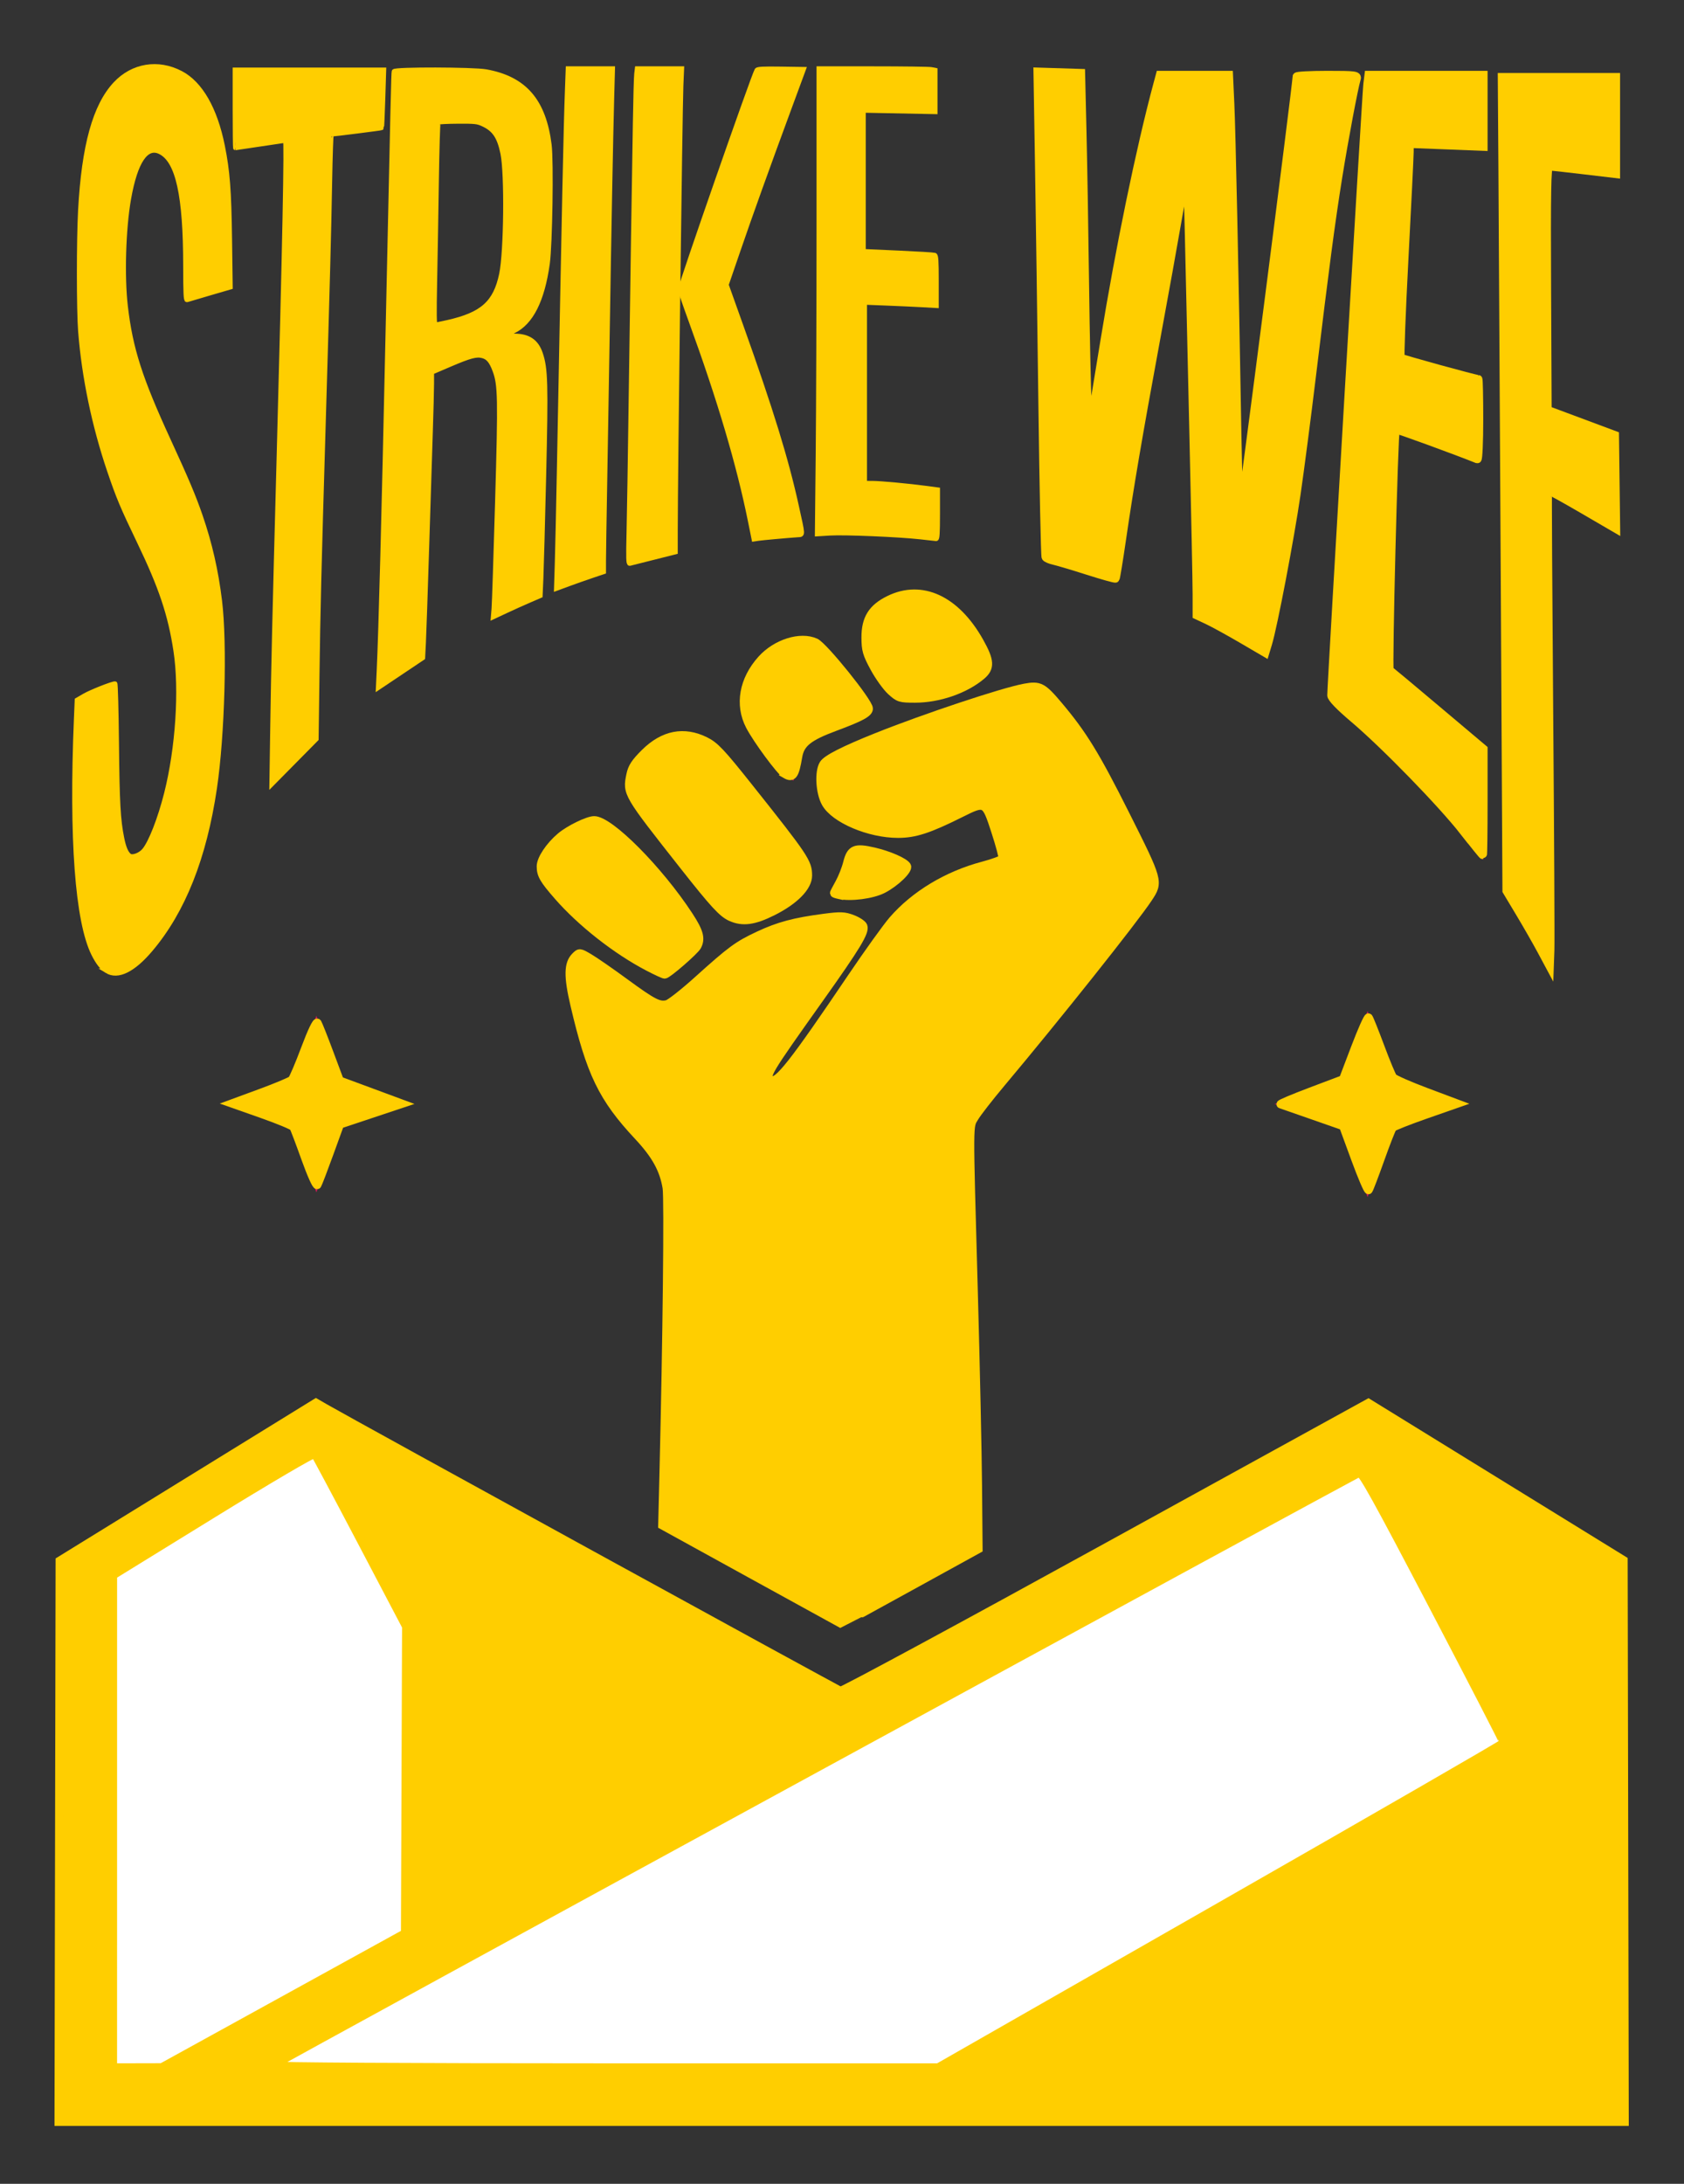 <?xml version="1.0" encoding="UTF-8" standalone="no"?>
<svg
   viewBox="0 0 1440 1866.667"
   height="1866.667"
   width="1440"
   xml:space="preserve"
   id="svg2"
   version="1.1"
   sodipodi:docname="logo-red (Copy).svg"
   inkscape:version="1.2.2 (b0a8486541, 2022-12-01)"
   xmlns:inkscape="http://www.inkscape.org/namespaces/inkscape"
   xmlns:sodipodi="http://sodipodi.sourceforge.net/DTD/sodipodi-0.dtd"
   xmlns="http://www.w3.org/2000/svg"
   xmlns:svg="http://www.w3.org/2000/svg"
   xmlns:rdf="http://www.w3.org/1999/02/22-rdf-syntax-ns#"
   xmlns:cc="http://creativecommons.org/ns#"
   xmlns:dc="http://purl.org/dc/elements/1.1/"><rect x="0" y="0" width="1440" height="1866.667" fill="#333333" stroke="none"/><sodipodi:namedview
     id="namedview70"
     pagecolor="#ffffff"
     bordercolor="#000000"
     borderopacity="0.25"
     inkscape:showpageshadow="2"
     inkscape:pageopacity="0.0"
     inkscape:pagecheckerboard="0"
     inkscape:deskcolor="#d1d1d1"
     showgrid="false"
     inkscape:zoom="0.53842547"
     inkscape:cx="718.76243"
     inkscape:cy="1054.9278"
     inkscape:window-width="1920"
     inkscape:window-height="1011"
     inkscape:window-x="0"
     inkscape:window-y="0"
     inkscape:window-maximized="1"
     inkscape:current-layer="svg2" /><defs
     id="defs6"><clipPath
       id="clipPath34"
       clipPathUnits="userSpaceOnUse"><path
         id="path32"
         d="M 0,1400 H 1080 V 0 H 0 Z" /></clipPath></defs><g
     transform="matrix(1.333,0,0,-1.333,0,1866.667)"
     id="g10"><g
   transform="translate(202.399,501.525)"
   id="g12"><path
     id="path14"
     style="fill:#d61c54;fill-opacity:1;fill-rule:nonzero;stroke:none"
     d="M 0,0 840.275,-462.428 H -165.034 l -0.039,360.722 z" /></g><g
   transform="translate(201.048,468.413)"
   id="g16"><path
     id="path18"
     style="fill:#ffffff;fill-opacity:1;fill-rule:nonzero;stroke:none"
     d="m 0,0 58.517,-111.209 v -281.5 l -186.359,-0.477 v 314.37 z" /></g><g
   transform="translate(877.601,501.525)"
   id="g20"><path
     id="path22"
     style="fill:#d61c54;fill-opacity:1;fill-rule:nonzero;stroke:none"
     d="M 0,0 -840.275,-462.428 H 165.034 l 0.039,360.722 z" /></g><g
   transform="translate(873.177,456.386)"
   id="g24"><path
     id="path26"
     style="fill:#ffffff;fill-opacity:1;fill-rule:nonzero;stroke:none"
     d="m 0,0 -698.512,-381.158 h 426.452 l 363.028,207.28 z" /></g><g
   id="g28"><g
     clip-path="url(#clipPath34)"
     id="g30"><g
       transform="translate(643.286,849.499)"
       id="g36"><path
         id="path38"
         style="fill:#d61c54;fill-opacity:1;fill-rule:nonzero;stroke:none"
         d="m 0,0 c -3.255,10.147 -6.401,20.148 -9.684,30.105 -1.57,4.763 -4.822,4.155 -8.438,2.41 -8.486,-4.095 -16.979,-8.179 -25.537,-12.12 -23.757,-10.938 -45.46,-4.284 -66.111,8.405 -8.072,4.96 -11.28,25.695 -5.506,33.298 1.816,2.392 5.13,4.579 8.053,5.057 15.637,9.856 102.335,40.301 120.722,43.286 6.697,1.088 11.747,1.461 15.656,-3.343 9.943,-12.223 20.946,-23.924 28.812,-37.415 11.929,-20.46 21.539,-42.27 32.157,-63.494 0.921,-1.841 2.53,-4.798 3.649,-6.525 6.494,-10.029 6.393,-17.145 -1.212,-27.299 -12.889,-17.212 -25.797,-34.427 -39.28,-51.173 -22.019,-27.349 -44.355,-54.448 -66.901,-81.365 -5.61,-6.697 -7.995,-13.594 -7.399,-22.261 2.647,-38.5 6.867,-260.165 6.867,-260.165 l -89.135,-49.028 -115.605,63.637 c 0,0 3.33,178.568 3.539,205.427 0.122,15.785 -4.701,29.808 -15.928,40.498 -23.751,22.616 -37.047,50.308 -42.685,82.333 -1.089,6.188 -2.97,12.193 -4.775,18.211 -1.888,6.298 -0.448,11.898 2.126,17.598 1.843,4.081 4.498,5.183 8.369,3.108 2.89,-1.55 5.796,-3.134 8.457,-5.036 11.604,-8.291 23.219,-16.573 34.624,-25.131 4.305,-3.231 10.277,-2.962 14.237,0.682 8.493,7.816 17.374,15.22 25.705,23.201 22.737,21.779 50.884,29.142 81.163,30.894 2.751,0.16 5.679,-0.613 8.342,-1.501 6.995,-2.333 8.835,-6.758 5.422,-13.216 -2.144,-4.059 -4.62,-7.978 -7.274,-11.728 -14.955,-21.132 -30.046,-42.168 -44.997,-63.304 -2.65,-3.747 -4.962,-7.75 -7.185,-11.77 -0.462,-0.834 -0.242,-2.791 0.396,-3.285 0.704,-0.545 2.668,-0.469 3.36,0.147 3.419,3.05 7.182,5.961 9.77,9.659 17.355,24.8 34.988,49.432 51.469,74.809 18.111,27.886 42.224,46.502 75.016,53.363 2.353,0.493 4.651,1.263 6.962,1.948 C -1.961,-0.84 -1.182,-0.466 0,0" /></g><g
       transform="translate(437.668,929.399)"
       id="g40"><path
         id="path42"
         style="fill:#d61c54;fill-opacity:1;fill-rule:nonzero;stroke:none"
         d="m 0,0 c 10.763,-0.063 19.856,-4.323 26.475,-12.503 16.535,-20.438 33.024,-40.94 48.707,-62.029 10.381,-13.958 8.214,-24.034 -6.262,-33.821 -6.647,-4.494 -13.891,-8.884 -21.509,-10.973 -10.108,-2.773 -20.109,0.719 -26.713,8.771 -18.196,22.188 -35.893,44.801 -53.153,67.723 -2.608,3.463 -3.154,9.703 -2.376,14.271 C -32.111,-12.587 -16.093,0.064 0,0" /></g><g
       transform="translate(383.161,874.827)"
       id="g44"><path
         id="path46"
         style="fill:#d61c54;fill-opacity:1;fill-rule:nonzero;stroke:none"
         d="M 0,0 C 2.01,-1.018 6.349,-2.325 9.563,-4.988 31,-22.753 48.82,-43.723 63.325,-67.467 c 5.062,-8.288 4.089,-13.142 -3.168,-19.58 -2.622,-2.326 -5.313,-4.574 -7.898,-6.94 -8.017,-7.337 -8.086,-7.519 -17.514,-2.885 -27.228,13.382 -49.31,33.223 -68.707,56.127 -2.534,2.992 -3.557,8.721 -2.832,12.741 C -34.623,-15.967 -14.409,-0.201 0,0" /></g><g
       transform="translate(509.021,899.716)"
       id="g48"><path
         id="path50"
         style="fill:#d61c54;fill-opacity:1;fill-rule:nonzero;stroke:none"
         d="m 0,0 c -3.797,2.375 -7.521,3.548 -9.405,6.087 -7.258,9.782 -15.382,19.314 -20.521,30.196 -11.732,24.845 11.764,57.242 39.167,54.785 3.668,-0.329 7.941,-2.945 10.426,-5.809 C 28.701,74.845 37.199,63.958 45.692,53.087 50.943,46.365 50.272,43.106 42.289,39.501 34.541,36.003 26.511,32.992 18.373,30.529 8.808,27.633 3.699,21.776 2.831,11.804 2.518,8.204 1.163,4.695 0,0" /></g><g
       transform="translate(587.701,951.049)"
       id="g52"><path
         id="path54"
         style="fill:#d61c54;fill-opacity:1;fill-rule:nonzero;stroke:none"
         d="m 0,0 c -10.032,-1.392 -17.712,2.948 -22.918,12.094 -2.385,4.192 -4.937,8.301 -7.094,12.607 -10.684,21.327 0.633,41.735 24.453,44.405 C 10.795,70.939 23.007,63.46 32.623,51.41 37.629,45.136 41.459,37.831 45.201,30.669 49.365,22.697 48.106,18.733 40.57,13.405 28.608,4.947 15.231,0.584 0,0" /></g><g
       transform="translate(532.918,827.017)"
       id="g56"><path
         id="path58"
         style="fill:#d61c54;fill-opacity:1;fill-rule:nonzero;stroke:none"
         d="m 0,0 c 1.903,2.804 3.818,4.93 4.931,7.414 2.163,4.828 4.704,9.722 5.539,14.841 0.812,4.983 3.024,7.296 7.548,7.027 C 30.023,28.569 41.04,24.822 50.921,17.869 41.58,1.094 20.436,-6.553 0,0" /></g><g
       transform="translate(259.564,692.376)"
       id="g60"><path
         id="path62"
         style="fill:#d61c54;fill-opacity:1;fill-rule:nonzero;stroke:none"
         d="m 0,0 -41.018,-14.008 -15.591,-42.601 -15.619,42.601 -40.99,14.008 40.99,15.479 15.619,41.13 15.591,-41.13 z" /></g><g
       transform="translate(936.915,692.376)"
       id="g64"><path
         id="path66"
         style="fill:#d61c54;fill-opacity:1;fill-rule:nonzero;stroke:none"
         d="M 0,0 -43.214,-14.758 -59.64,-59.64 -76.095,-14.758 -119.28,0 -76.095,16.308 -59.64,59.64 -43.214,16.308 Z" /></g><g
       transform="translate(142.961,966.988)"
       id="g68"><path
         id="path70"
         style="fill:#d61c54;fill-opacity:1;fill-rule:nonzero;stroke:none"
         d="m 0,0 c -0.261,-64.667 -9.137,-135.872 -48.521,-178.938 -60.245,-65.877 -45.387,148.518 -45.499,163.285 8.388,5.857 17.093,8.652 26.038,11.293 -0.415,-34.353 -1.645,-109.734 9.154,-111.459 5.415,0.165 8.842,3.882 11.198,8.68 12.56,25.577 18.668,63.761 19.024,94.468 0.409,35.297 -9.652,68.038 -26.065,99.502 -24.474,46.918 -39.357,110.821 -37.902,163.553 0.863,31.278 -5.94,140.698 48.83,140.422 56.698,-0.285 48.057,-109.57 48.489,-142.176 -9.707,-2.937 -19.402,-5.854 -29.079,-8.69 0.279,18.596 3.635,95.243 -19.778,96.36 -10.213,0.487 -19.342,-26.48 -19.5,-76.948 C -62.258,155.335 4.986,131.225 0,0" /></g><g
       transform="translate(246.435,1355.683)"
       id="g72"><path
         id="path74"
         style="fill:#d61c54;fill-opacity:1;fill-rule:nonzero;stroke:none"
         d="m 0,0 c -0.271,-7.67 -0.542,-21.534 -0.813,-38.215 -11.071,-1.234 -22.134,-2.553 -33.191,-3.959 -1.704,-128.388 -8.434,-259.182 -9.167,-387.55 -9.81,-9.703 -19.613,-18.446 -29.381,-30.489 1.396,138.054 7.632,276.029 9.21,414.096 -11.045,-1.565 -22.081,-3.22 -33.11,-4.97 0.207,21.898 0.414,40.821 0.621,50.559 C -63.888,-0.321 -31.944,-0.146 0,0" /></g><g
       transform="translate(323.886,1270.111)"
       id="g76"><path
         id="path78"
         style="fill:#d61c54;fill-opacity:1;fill-rule:nonzero;stroke:none"
         d="m 0,0 c 0.687,44.55 -5.31,54.267 -35.331,51.724 -2.551,-0.235 -5.1,-0.475 -7.649,-0.718 -0.699,-43.043 -1.154,-86.095 -2.236,-129.131 2.554,0.504 5.11,1.017 7.667,1.536 30.115,6.129 36.657,18.075 37.278,59.017 C -0.181,-11.791 -0.09,-5.9 0,0 m 24.27,-213.126 c -0.452,-18.631 -0.747,-33.362 -1.247,-39.01 -10.256,-4.749 -22.522,-9.635 -30.82,-14.2 0,0 0.847,14.109 1.375,32.348 0.879,30.397 1.738,60.795 2.614,91.192 1.743,60.283 -16.382,44.567 -34.48,37.251 -2.671,-1.078 -5.342,-2.206 -8.013,-3.385 -1.958,-63.679 -3.651,-119.421 -5.814,-183.093 -9.643,-5.974 -24.687,-16.656 -29.373,-19.504 4.756,132.361 6.275,264.751 9.911,397.126 12.25,0.056 24.502,0.108 36.754,0.156 C 21.754,87.466 31.822,58.226 29.544,5.297 29.462,-0.322 29.379,-5.959 29.296,-11.528 28.669,-54.24 21.652,-77.578 1.564,-84.674 c 16.765,-0.902 25.865,0.488 24.615,-49.974 -0.582,-23.429 -1.26,-51.779 -1.909,-78.478" /></g><g
       transform="translate(356.66,1022.185)"
       id="g80"><path
         id="path82"
         style="fill:#d61c54;fill-opacity:1;fill-rule:nonzero;stroke:none"
         d="m 0,0 c 2.582,111.958 3.867,221.994 7.086,333.93 9.803,0.026 19.606,0.051 29.41,0.073 C 33.859,226.292 32.692,118.738 30.736,11.011 20.991,7.913 7.835,2.95 0,0" /></g><g
       transform="translate(485.214,1356.332)"
       id="g84"><path
         id="path86"
         style="fill:#d61c54;fill-opacity:1;fill-rule:nonzero;stroke:none"
         d="m 0,0 c 10.295,0.009 20.589,0.015 30.883,0.02 0,0 -34.815,-93.02 -49.798,-138.978 19.465,-55.522 37.468,-100.051 48.857,-160.397 -10.661,-0.479 -21.329,-1.698 -32.006,-2.861 -11.21,59.5 -27.411,104.979 -47.613,159.734 C -34.644,-95.405 0,0 0,0 m -82.485,-318.427 c 1.68,106.007 2.68,212.323 5.127,318.315 9.804,0.02 19.608,0.037 29.413,0.053 -2.011,-103.244 -2.722,-207.244 -3.914,-310.501 -10.198,-2.342 -20.08,-4.829 -30.626,-7.867" /></g><g
       transform="translate(599.925,1355.911)"
       id="g88"><path
         id="path90"
         style="fill:#d61c54;fill-opacity:1;fill-rule:nonzero;stroke:none"
         d="m 0,0 c 0.08,-5.21 0.16,-17.684 0.24,-28 -15.26,0.463 -30.523,0.767 -45.786,0.88 0.047,-31.305 0.082,-58.503 0.12,-89.808 15.425,-0.228 30.849,-0.947 46.266,-2.125 0.08,-12.553 0.16,-24.047 0.24,-33.281 -15.479,1.069 -30.968,1.734 -46.458,1.939 0.04,-23.537 0.072,-65.126 0.116,-114.589 15.651,-0.753 31.316,-2.225 46.981,-4.544 0.101,-19.819 0.208,-9.784 0.314,-32.268 -25.925,3.321 -51.792,4.227 -77.671,3.462 0.157,99.592 0.255,199.186 0.63,298.777 C -50.005,0.45 -25.003,0.355 0,0" /></g><g
       transform="translate(795.139,1067.461)"
       id="g92"><path
         id="path94"
         style="fill:#d61c54;fill-opacity:1;fill-rule:nonzero;stroke:none"
         d="m 0,0 36.256,285.126 c 0,0 29.079,-0.103 39.956,-0.16 C 48.23,162.044 48.209,34.354 17.034,-87.504 c -13.8,9.015 -29.256,17.166 -44.845,25.27 -2.102,95.449 -4.625,190.106 -6.127,285.566 -13.979,-89.258 -33.46,-173.624 -44.758,-263.656 -15.695,5.711 -31.663,10.425 -47.412,14.745 -1.216,104.724 -2.141,208.144 -4.408,312.851 9.805,-0.201 19.608,-0.406 29.412,-0.603 1.964,-77.5 2.765,-155.061 4.119,-232.575 11.13,75.254 25.221,158.487 45.288,231.693 15.293,-0.223 30.585,-0.387 45.876,-0.454 C -3.174,190.266 0,0 0,0" /></g><g
       transform="translate(951.529,1351.979)"
       id="g96"><path
         id="path98"
         style="fill:#d61c54;fill-opacity:1;fill-rule:nonzero;stroke:none"
         d="m 0,0 0.519,-46.735 -47.029,2.023 -6.974,-136.425 51.311,-13.582 -0.016,-53.102 -54.147,20.47 -4.377,-152.79 61.11,-51.397 c 0,0 -0.776,-45.3 -0.397,-71.487 -35.16,48.898 -77.526,85.202 -98.779,102.431 L -74.955,0.441 Z" /></g><g
       transform="translate(1037.368,1351.312)"
       id="g100"><path
         id="path102"
         style="fill:#d61c54;fill-opacity:1;fill-rule:nonzero;stroke:none"
         d="m 0,0 v -63.73 l -45.202,5.306 0.721,-155.038 L 0,-230.184 v -61.565 l -44.305,25.814 c 0,0 1.674,-231.062 2.258,-309.16 -7.135,13.473 -20.11,37.825 -29.803,52.362 -1.949,177.168 -0.931,346.137 -3.076,523.302 C -49.946,0.398 -24.971,0.209 0,0" /></g></g></g>
</g><path
     style="fill:#ffce00;fill-opacity:1;fill-rule:evenodd;stroke:#ffce00;stroke-width:4.019;stroke-linecap:square;stroke-dasharray:none;stroke-opacity:1;paint-order:fill markers stroke"
     d="m 786.965,458.993 c -18.351,-2.043 -64.657,-3.987 -77.125,-3.236 l -11.016,0.663 0.702,-68.4 c 0.386,-37.62 0.702,-127.106 0.702,-198.857 V 58.705 h 46.409 c 25.525,0 47.896,0.297 49.714,0.661 l 3.305,0.661 v 17.761 17.761 l -30.675,-0.603 -30.675,-0.603 v 60.256 60.256 l 29.72,1.329 c 16.346,0.731 30.387,1.586 31.204,1.899 1.206,0.463 1.484,4.569 1.484,21.884 v 21.314 l -11.9,-0.671 c -6.545,-0.369 -20.348,-1.002 -30.675,-1.407 L 739.367,258.466 v 77.292 77.292 l 6.611,0.021 c 7.012,0.022 31.12,2.265 46.541,4.329 l 9.255,1.239 V 439.645 c 0,16.179 -0.304,20.97 -1.322,20.854 -0.727,-0.083 -6.796,-0.761 -13.486,-1.506 z"
     id="path4710" /><path
     style="fill:#ffce00;fill-opacity:1;fill-rule:evenodd;stroke:#ffce00;stroke-width:4.019;stroke-linecap:square;stroke-dasharray:none;stroke-opacity:1;paint-order:fill markers stroke"
     d="m 641.639,445.669 c -9.827,-48.713 -26.23,-104.093 -50.753,-171.348 -5.018,-13.762 -9.124,-25.736 -9.124,-26.61 0,-3.589 62.569,-183.076 65.439,-187.72 0.626,-1.013 5.526,-1.265 20.362,-1.046 l 19.538,0.288 -12.493,33.848 C 655.756,144.16 641.796,183.033 630.899,214.803 l -9.824,28.639 12.621,35.355 c 25.695,71.977 38.55,113.698 47.396,153.823 5.706,25.881 5.63,24.275 1.156,24.582 -9.456,0.647 -30.521,2.555 -33.848,3.065 l -3.702,0.568 z"
     id="path4712" /><path
     style="fill:#ffce00;fill-opacity:1;fill-rule:evenodd;stroke:#ffce00;stroke-width:4.019;stroke-linecap:square;stroke-dasharray:none;stroke-opacity:1;paint-order:fill markers stroke"
     d="m 537.782,454.665 c 0.361,-15.034 1.132,-63.272 1.714,-107.195 0.582,-43.923 1.518,-108.181 2.079,-142.796 0.562,-34.615 1.286,-79.596 1.61,-99.957 0.324,-20.362 0.836,-39.044 1.137,-41.517 l 0.548,-4.495 h 19.049 19.049 l -0.616,14.544 c -0.829,19.573 -4.801,333.466 -4.816,380.556 l -0.006,18.012 -18.775,4.729 c -10.326,2.601 -19.417,4.892 -20.202,5.092 -1.183,0.3 -1.315,-4.316 -0.772,-26.973 z"
     id="path4714" /><path
     style="fill:#ffce00;fill-opacity:1;fill-rule:evenodd;stroke:#ffce00;stroke-width:4.019;stroke-linecap:square;stroke-dasharray:none;stroke-opacity:1;paint-order:fill markers stroke"
     d="m 476.417,481.564 c 0.365,-11.794 1.136,-46.194 1.712,-76.446 4.61,-241.876 5.747,-295.465 6.959,-328.167 L 485.764,58.705 h 19.054 19.054 l -0.694,25.122 c -0.876,31.694 -2.414,112.842 -3.834,202.295 -0.605,38.105 -1.563,94.986 -2.128,126.401 -0.566,31.415 -1.03,61.418 -1.032,66.672 l -0.003,9.554 -9.784,3.288 c -5.381,1.808 -14.478,5.016 -20.214,7.129 l -10.43,3.842 0.664,-21.443 z"
     id="path4716" /><path
     style="fill:#ffce00;fill-opacity:1;fill-rule:evenodd;stroke:#ffce00;stroke-width:4.019;stroke-linecap:square;stroke-dasharray:none;stroke-opacity:1;paint-order:fill markers stroke"
     d="m 324.111,573.655 c 1.592,-33.696 4.213,-133.264 7.486,-284.361 4.517,-208.524 4.947,-226.857 5.358,-228.209 0.592,-1.953 67.801,-1.793 78.741,0.188 32.868,5.951 49.276,24.958 54.01,62.566 1.788,14.203 0.682,85.293 -1.578,101.496 -4.383,31.413 -14.033,50.535 -29.118,57.697 -2.854,1.355 -4.955,2.843 -4.669,3.305 0.286,0.463 2.753,0.844 5.482,0.848 11.924,0.014 18.828,4.675 22.343,15.085 4.357,12.901 4.71,25.782 2.858,104.162 -0.945,40.001 -2.015,79.479 -2.377,87.729 l -0.658,15.001 -9.131,3.921 c -5.022,2.156 -14.075,6.234 -20.118,9.062 l -10.987,5.141 0.594,-7.139 c 0.327,-3.926 1.675,-44.645 2.997,-90.486 2.595,-89.975 2.384,-100.782 -2.206,-113.05 -2.952,-7.89 -5.655,-11.149 -10.314,-12.435 -5.391,-1.488 -10.842,-0.047 -28.596,7.56 l -15.073,6.458 -0.008,9.614 c -0.004,5.288 -0.473,23.656 -1.041,40.818 -0.568,17.162 -1.985,61.905 -3.148,99.428 -1.163,37.524 -2.409,74.068 -2.769,81.211 l -0.654,12.986 -19.045,12.756 -19.045,12.756 z m 58.541,-298.066 c 29.849,-6.684 41.068,-16.71 46.209,-41.298 3.981,-19.039 4.673,-85.739 1.07,-103.181 -2.949,-14.276 -7.18,-20.542 -16.893,-25.019 -4.805,-2.215 -6.713,-2.424 -21.4,-2.35 -8.868,0.045 -16.463,0.421 -16.878,0.835 -0.414,0.414 -1.088,23.225 -1.498,50.69 -0.41,27.465 -1.077,66.239 -1.483,86.165 -0.539,26.452 -0.419,36.228 0.445,36.228 0.651,0 5.343,-0.931 10.428,-2.07 z"
     id="path4718" /><path
     style="fill:#ffce00;fill-opacity:1;fill-rule:evenodd;stroke:#ffce00;stroke-width:4.019;stroke-linecap:square;stroke-dasharray:none;stroke-opacity:1;paint-order:fill markers stroke"
     d="m 233.084,622.291 c 0.807,-53.73 1.68,-90.669 5.446,-230.395 4.961,-184.051 6.717,-271.842 5.437,-271.842 -0.386,0 -10.054,1.428 -21.485,3.173 -11.431,1.745 -20.947,3.173 -21.147,3.173 -0.2,0 -0.363,-14.994 -0.363,-33.319 V 59.763 h 63.623 63.623 l -0.762,24.579 c -0.419,13.519 -0.925,24.743 -1.125,24.943 -0.281,0.281 -40.116,5.34 -42.955,5.455 -0.346,0.014 -0.956,17.994 -1.355,39.956 -0.836,45.948 -1.786,81.733 -5.412,203.881 -3.938,132.639 -4.675,162.399 -5.452,220.113 l -0.713,52.988 -19.04,19.274 -19.04,19.274 z"
     id="path4720" /><path
     style="fill:#ffce00;fill-opacity:1;fill-rule:evenodd;stroke:#ffce00;stroke-width:4.019;stroke-linecap:square;stroke-dasharray:none;stroke-opacity:1;paint-order:fill markers stroke"
     d="M 91.353,829.89 C 87.417,827.49 83.718,822.769 80.099,815.525 66.169,787.643 60.92,716.705 65.216,614.417 l 0.672,-16.001 6.457,-3.74 c 5.543,-3.21 23.413,-10.27 25.996,-10.27 0.473,0 1.097,23.204 1.386,51.565 0.513,50.336 1.312,64.731 4.462,80.401 1.643,8.174 3.565,12.753 6.309,15.031 2.514,2.087 9.257,-0.272 12.821,-4.485 5.582,-6.599 13.469,-26.76 18.994,-48.554 9.789,-38.618 13.084,-88.683 8.028,-121.989 C 145.611,525.216 137.802,501.923 118.959,462.765 104.724,433.184 101.31,425.05 93.59,402.318 80.516,363.819 71.842,322.07 68.803,283.001 67.415,265.157 67.399,205.044 68.776,179.817 71.797,124.471 81.224,90.425 98.701,71.742 113.496,55.926 135.188,52.368 154.606,62.572 c 16.849,8.854 29.32,30.615 35.67,62.242 4.325,21.544 5.567,37.668 6.148,79.86 l 0.561,40.723 -17.839,5.207 c -9.812,2.864 -18.434,5.414 -19.162,5.666 -1.037,0.36 -1.325,-5.899 -1.334,-29.007 -0.023,-60.146 -6.463,-89.476 -21.356,-97.256 -12.067,-6.304 -21.577,7.685 -27.252,40.086 -4.502,25.708 -5.699,66.267 -2.709,91.828 4.252,36.351 12.363,61.644 36.745,114.592 15.447,33.545 21.566,48.042 27.248,64.568 8.113,23.592 13.385,46.697 16.532,72.456 4.488,36.729 2.357,114.975 -4.365,160.244 -8.812,59.345 -26.83,104.76 -54.614,137.66 -15.004,17.766 -28.095,24.202 -37.528,18.449 z"
     id="path4722" /><path
     style="fill:#ffce00;fill-opacity:1;fill-rule:evenodd;stroke:#ffce00;stroke-width:7.058;stroke-linecap:square;stroke-dasharray:none;stroke-opacity:1;paint-order:fill markers stroke"
     d="m 1061.826,546.253 c -11.017,-6.444 -24.181,-13.659 -29.252,-16.034 l -9.22,-4.319 -0.013,-17.791 c -0.01,-9.785 -1.22,-70.027 -2.694,-133.87 -1.474,-63.844 -3.237,-141.404 -3.917,-172.355 -0.68,-30.952 -1.571,-55.942 -1.979,-55.534 -0.408,0.408 -3.687,17.793 -7.287,38.632 -3.599,20.839 -12.331,69.231 -19.403,107.537 -14.675,79.483 -22.115,123.174 -28.799,169.121 -2.571,17.671 -4.999,32.454 -5.396,32.852 -0.397,0.397 -11.043,-2.571 -23.657,-6.596 -12.614,-4.025 -25.641,-7.908 -28.949,-8.628 -3.308,-0.72 -6.496,-2.087 -7.084,-3.039 -0.588,-0.952 -1.808,-59.6 -2.711,-130.33 -0.903,-70.73 -2.22,-163.702 -2.928,-206.605 l -1.286,-78.005 18.552,0.582 18.552,0.582 1.195,50.493 c 0.658,27.771 1.642,86.013 2.188,129.427 0.546,43.414 1.542,90.217 2.214,104.007 l 1.222,25.073 2.42,-13.93 c 1.331,-7.661 6.229,-37.331 10.884,-65.933 12.921,-79.385 30.512,-164.629 45.322,-219.628 l 2.124,-7.887 h 29.454 29.454 l 1.129,24.609 c 1.117,24.347 3.591,140.175 6.012,281.457 0.688,40.138 1.818,72.315 2.511,71.505 1.004,-1.174 48.553,-371.062 48.358,-376.177 -0.029,-0.766 11.704,-1.393 26.074,-1.393 24.021,0 26.047,0.262 25.138,3.25 -2.322,7.631 -10.714,52.25 -15.807,84.041 -6.172,38.531 -11.344,77.618 -22.485,169.94 -4.191,34.731 -10.119,80.28 -13.172,101.221 -5.497,37.7 -19.778,112.527 -24.357,127.617 l -2.374,7.823 z"
     id="path4724" /><path
     style="fill:#ffce00;fill-opacity:1;fill-rule:evenodd;stroke:#ffce00;stroke-width:7.058;stroke-linecap:square;stroke-dasharray:none;stroke-opacity:1;paint-order:fill markers stroke"
     d="m 1251.755,710.869 c -18.829,-24.093 -67.558,-74.136 -94.006,-96.539 -12.409,-10.511 -19.247,-17.607 -19.276,-20.004 -0.089,-7.231 29.869,-514.584 30.844,-522.356 l 0.99,-7.893 h 49.104 49.104 v 30.667 30.667 l -31.573,-1.241 -31.574,-1.241 -0.065,7.255 c -0.036,3.99 -2.044,44.865 -4.463,90.832 -2.419,45.967 -3.852,84.122 -3.185,84.788 0.979,0.977 63.852,18.291 66.42,18.291 0.4,0 0.727,15.531 0.727,34.514 0,18.983 -0.683,34.236 -1.519,33.895 -16.517,-6.733 -69.348,-26.009 -69.842,-25.483 -1.518,1.616 -6.634,204.814 -5.182,205.803 0.866,0.59 19.278,15.987 40.916,34.216 l 39.341,33.143 v 45.326 c 0,24.929 -0.26,45.326 -0.578,45.326 -0.318,0 -7.599,-8.985 -16.181,-19.966 z"
     id="path4726" /><path
     style="fill:#ffce00;fill-opacity:1;fill-rule:evenodd;stroke:#ffce00;stroke-width:7.058;stroke-linecap:square;stroke-dasharray:none;stroke-opacity:1;paint-order:fill markers stroke"
     d="m 1317.859,812.249 c -4.016,-7.493 -12.314,-21.982 -18.441,-32.197 l -11.14,-18.573 -1.45,-268.375 c -0.797,-147.606 -1.692,-304.105 -1.989,-347.774 l -0.539,-79.399 48.753,8.88e-4 48.753,8.89e-4 v 41.393 41.393 l -27.395,-3.24 c -15.067,-1.782 -28.446,-3.276 -29.732,-3.319 -1.857,-0.063 -2.238,21.346 -1.857,104.13 l 0.48,104.209 28.788,10.739 28.788,10.739 0.5,40.01 0.5,40.01 -28.888,-16.836 c -15.888,-9.26 -29.111,-16.517 -29.385,-16.127 -0.273,0.39 0.185,85.958 1.018,190.151 0.833,104.193 1.294,195.572 1.025,203.065 l -0.489,13.624 z"
     id="path4728" /><path
     style="fill:#ffce00;fill-opacity:1;fill-rule:evenodd;stroke:#ffce00;stroke-width:7.058;stroke-linecap:square;stroke-dasharray:none;stroke-opacity:1;paint-order:fill markers stroke"
     d="m 643.02,1346.002 -76.671,-42.2 1.091,-44.574 c 2.794,-114.133 4.117,-234.917 2.672,-243.847 -2.539,-15.691 -9.44,-28.194 -24.377,-44.167 -30.549,-32.667 -40.833,-53.902 -54.548,-112.646 -5.615,-24.05 -5.431,-34.847 0.699,-40.977 3.703,-3.703 3.712,-3.702 11.938,1.119 4.528,2.653 18.176,12.102 30.33,20.998 24.299,17.785 29.404,20.413 36.295,18.683 2.551,-0.64 14.19,-9.769 25.865,-20.286 29.121,-26.233 34.469,-30.169 52.426,-38.584 17.059,-7.994 30.602,-11.616 55.78,-14.919 14.259,-1.87 17.454,-1.75 24.445,0.92 4.423,1.689 8.57,4.445 9.214,6.123 1.848,4.816 -5.509,16.983 -37.351,61.771 -45.486,63.979 -46.883,66.319 -41.537,69.623 5.526,3.415 19.011,-13.718 68.902,-87.545 14.148,-20.936 29.994,-42.994 35.213,-49.019 18.726,-21.616 46.653,-38.44 77.204,-46.511 8.778,-2.319 16.291,-5.112 16.694,-6.208 0.403,-1.095 -2.396,-11.603 -6.221,-23.35 -8.317,-25.544 -8.59,-25.685 -29.535,-15.23 -27.342,13.649 -39.153,17.5 -53.679,17.5 -24.545,0 -54.157,-12.565 -61.828,-26.235 -5.015,-8.937 -6.025,-26.693 -1.894,-33.308 2.761,-4.42 17.531,-11.941 45.261,-23.044 41.227,-16.508 107.93,-38.711 126.741,-42.188 12.797,-2.366 15.42,-1.007 28.908,14.978 20.925,24.798 31.769,42.456 57.299,93.314 28.701,57.174 28.822,57.616 19.555,71.585 -12.514,18.865 -78.119,101.313 -126.044,158.403 -10.014,11.929 -20.095,24.884 -22.402,28.788 -5.067,8.573 -5.016,-0.29 -0.85,149.179 1.723,61.8 3.346,136.563 3.608,166.138 l 0.476,53.774 -58.372,32.125 c -32.105,17.669 -58.431,32.101 -58.504,32.072 -0.072,-0.029 -34.634,-19.043 -76.803,-42.253 z"
     id="path4730" /><path
     style="fill:#ffce00;fill-opacity:1;fill-rule:evenodd;stroke:#ffce00;stroke-width:7.058;stroke-linecap:square;stroke-dasharray:none;stroke-opacity:1;paint-order:fill markers stroke"
     d="m 717.369,764.92 c -2.298,-0.502 -4.179,-1.168 -4.179,-1.479 0,-0.311 2.033,-4.223 4.519,-8.693 2.485,-4.47 5.528,-12.169 6.761,-17.108 2.988,-11.966 6.552,-13.492 22.745,-9.737 12.85,2.98 26.048,8.745 28.277,12.351 1.869,3.024 -9.875,14.364 -20.513,19.808 -9.195,4.706 -27.49,7.068 -37.61,4.857 z"
     id="path4732" /><path
     style="fill:#ffce00;fill-opacity:1;fill-rule:evenodd;stroke:#ffce00;stroke-width:7.058;stroke-linecap:square;stroke-dasharray:none;stroke-opacity:1;paint-order:fill markers stroke"
     d="m 624.97,783.908 c -7.269,-3.261 -14.547,-11.179 -40.245,-43.787 -48.884,-62.026 -48.84,-61.95 -45.591,-77.862 1.306,-6.397 4.002,-10.524 12.183,-18.645 15.978,-15.863 33.515,-19.296 51.862,-10.153 8.245,4.109 13.434,9.617 37.177,39.467 47.845,60.152 50.548,64.189 50.548,75.501 0,9.678 -11.453,21.332 -30.173,30.701 -16.012,8.014 -25.67,9.305 -35.76,4.778 z"
     id="path4734" /><path
     style="fill:#ffce00;fill-opacity:1;fill-rule:evenodd;stroke:#ffce00;stroke-width:7.058;stroke-linecap:square;stroke-dasharray:none;stroke-opacity:1;paint-order:fill markers stroke"
     d="m 671.736,661.891 c -4.505,-2.616 -24.486,-29.709 -30.586,-41.474 -9.368,-18.069 -5.579,-39.425 10.077,-56.791 12.472,-13.834 33.251,-20.355 46.144,-14.481 7.074,3.223 45.536,50.996 45.536,56.56 0,3.769 -6.774,7.436 -28.935,15.664 -22.654,8.411 -29.576,13.983 -31.479,25.342 -2.689,16.057 -4.601,18.754 -10.757,15.18 z"
     id="path4736" /><path
     style="fill:#ffce00;fill-opacity:1;fill-rule:evenodd;stroke:#ffce00;stroke-width:7.058;stroke-linecap:square;stroke-dasharray:none;stroke-opacity:1;paint-order:fill markers stroke"
     d="m 761.949,590.795 c -3.834,-3.474 -10.296,-12.459 -14.361,-19.966 -6.458,-11.926 -7.396,-15.189 -7.429,-25.849 -0.05,-16.161 5.614,-25.225 20.232,-32.377 27.796,-13.599 56.943,-0.106 77.113,35.698 9.288,16.487 9.645,22.575 1.717,29.247 -14.062,11.832 -36.474,19.564 -56.714,19.564 -12.848,0 -13.966,-0.343 -20.557,-6.317 z"
     id="path4738" /><path
     style="fill:#ffce00;fill-opacity:1;fill-rule:evenodd;stroke:#ffce00;stroke-width:7.058;stroke-linecap:square;stroke-dasharray:none;stroke-opacity:1;paint-order:fill markers stroke"
     d="m 554.494,826.603 c -27.347,-14.254 -57.425,-37.839 -77.354,-60.655 -12.309,-14.092 -14.681,-18.201 -14.681,-25.426 0,-6.149 7.535,-17.456 16.903,-25.364 7.411,-6.257 23.252,-13.995 28.7,-14.021 13.266,-0.063 55.243,42.16 80.999,81.476 8.982,13.71 10.609,19.71 7.115,26.238 -2.126,3.972 -25.371,24.134 -27.824,24.134 -0.889,0 -7.126,-2.871 -13.859,-6.381 z"
     id="path4740" /><path
     style="fill:#ffce00;fill-opacity:1;fill-rule:evenodd;stroke:#ffce00;stroke-width:7.058;stroke-linecap:square;stroke-dasharray:none;stroke-opacity:1;paint-order:fill markers stroke"
     d="m 50.604,1573.844 0.471,-239.777 109.546,-67.524 109.546,-67.524 7.462,4.315 c 23.257,13.449 438.661,241.363 441.048,241.985 1.579,0.411 103.806,-54.8 227.17,-122.691 l 224.298,-123.438 109.081,67.231 109.081,67.232 0.471,239.985 0.471,239.985 H 719.691 50.132 Z m 191.77,135.965 104.007,-57.285 0.477,-131.111 0.477,-131.111 -38.344,-72.966 c -21.089,-40.132 -39.008,-73.704 -39.819,-74.606 -0.811,-0.902 -39.972,22.082 -87.024,51.075 l -85.549,52.715 -0.01,210.335 -0.01,210.335 20.894,-0.048 20.894,-0.048 104.007,-57.285 z m 801.577,-80.668 c 132.903,-75.927 241.705,-138.686 241.783,-139.464 0.078,-0.778 -26.957,-53.198 -60.078,-116.488 -48.243,-92.185 -60.849,-114.909 -63.381,-114.25 -3.645,0.948 -926.431,504.109 -929.095,506.6 -1.03,0.963 117.126,1.651 283.682,1.651 h 285.447 z"
     id="path4742" /><path
     style="fill:#ffce00;fill-opacity:1;fill-rule:evenodd;stroke:#ffce00;stroke-width:7.058;stroke-linecap:square;stroke-dasharray:none;stroke-opacity:1;paint-order:fill markers stroke"
     d="m 261.182,990.296 c -4.86,-13.581 -9.436,-25.662 -10.169,-26.847 -0.733,-1.185 -12.879,-6.221 -26.991,-11.191 l -25.659,-9.036 24.532,-9.025 c 13.493,-4.964 25.505,-9.998 26.695,-11.187 1.189,-1.189 6.279,-13.144 11.31,-26.565 5.574,-14.868 9.707,-23.506 10.579,-22.109 0.787,1.262 5.386,12.887 10.22,25.833 l 8.79,23.54 26.634,9.864 26.634,9.864 -26.559,8.853 -26.559,8.853 -8.99,24.787 c -4.945,13.633 -9.584,25.748 -10.31,26.922 -0.726,1.174 -5.296,-8.976 -10.156,-22.557 z"
     id="path4744" /><path
     style="fill:#ffce00;fill-opacity:1;fill-rule:evenodd;stroke:#ffce00;stroke-width:7.058;stroke-linecap:square;stroke-dasharray:none;stroke-opacity:1;paint-order:fill markers stroke"
     d="m 1158.858,990.537 -10.284,-27.996 -25.928,-9.059 c -14.261,-4.982 -26.659,-9.303 -27.552,-9.601 -0.893,-0.298 10.757,-5.214 25.889,-10.923 l 27.512,-10.381 10.307,-27.08 c 5.669,-14.894 10.84,-26.486 11.491,-25.759 0.651,0.727 5.15,11.956 9.997,24.954 4.847,12.998 9.756,24.807 10.909,26.241 1.153,1.434 13.978,7.064 28.5,12.511 l 26.404,9.903 -26.79,9.359 c -14.735,5.148 -27.524,10.195 -28.422,11.216 -0.897,1.022 -5.646,13.14 -10.552,26.93 -4.906,13.79 -9.432,25.66 -10.058,26.377 -0.626,0.717 -5.766,-11.294 -11.422,-26.692 z"
     id="path4746" /></svg>
